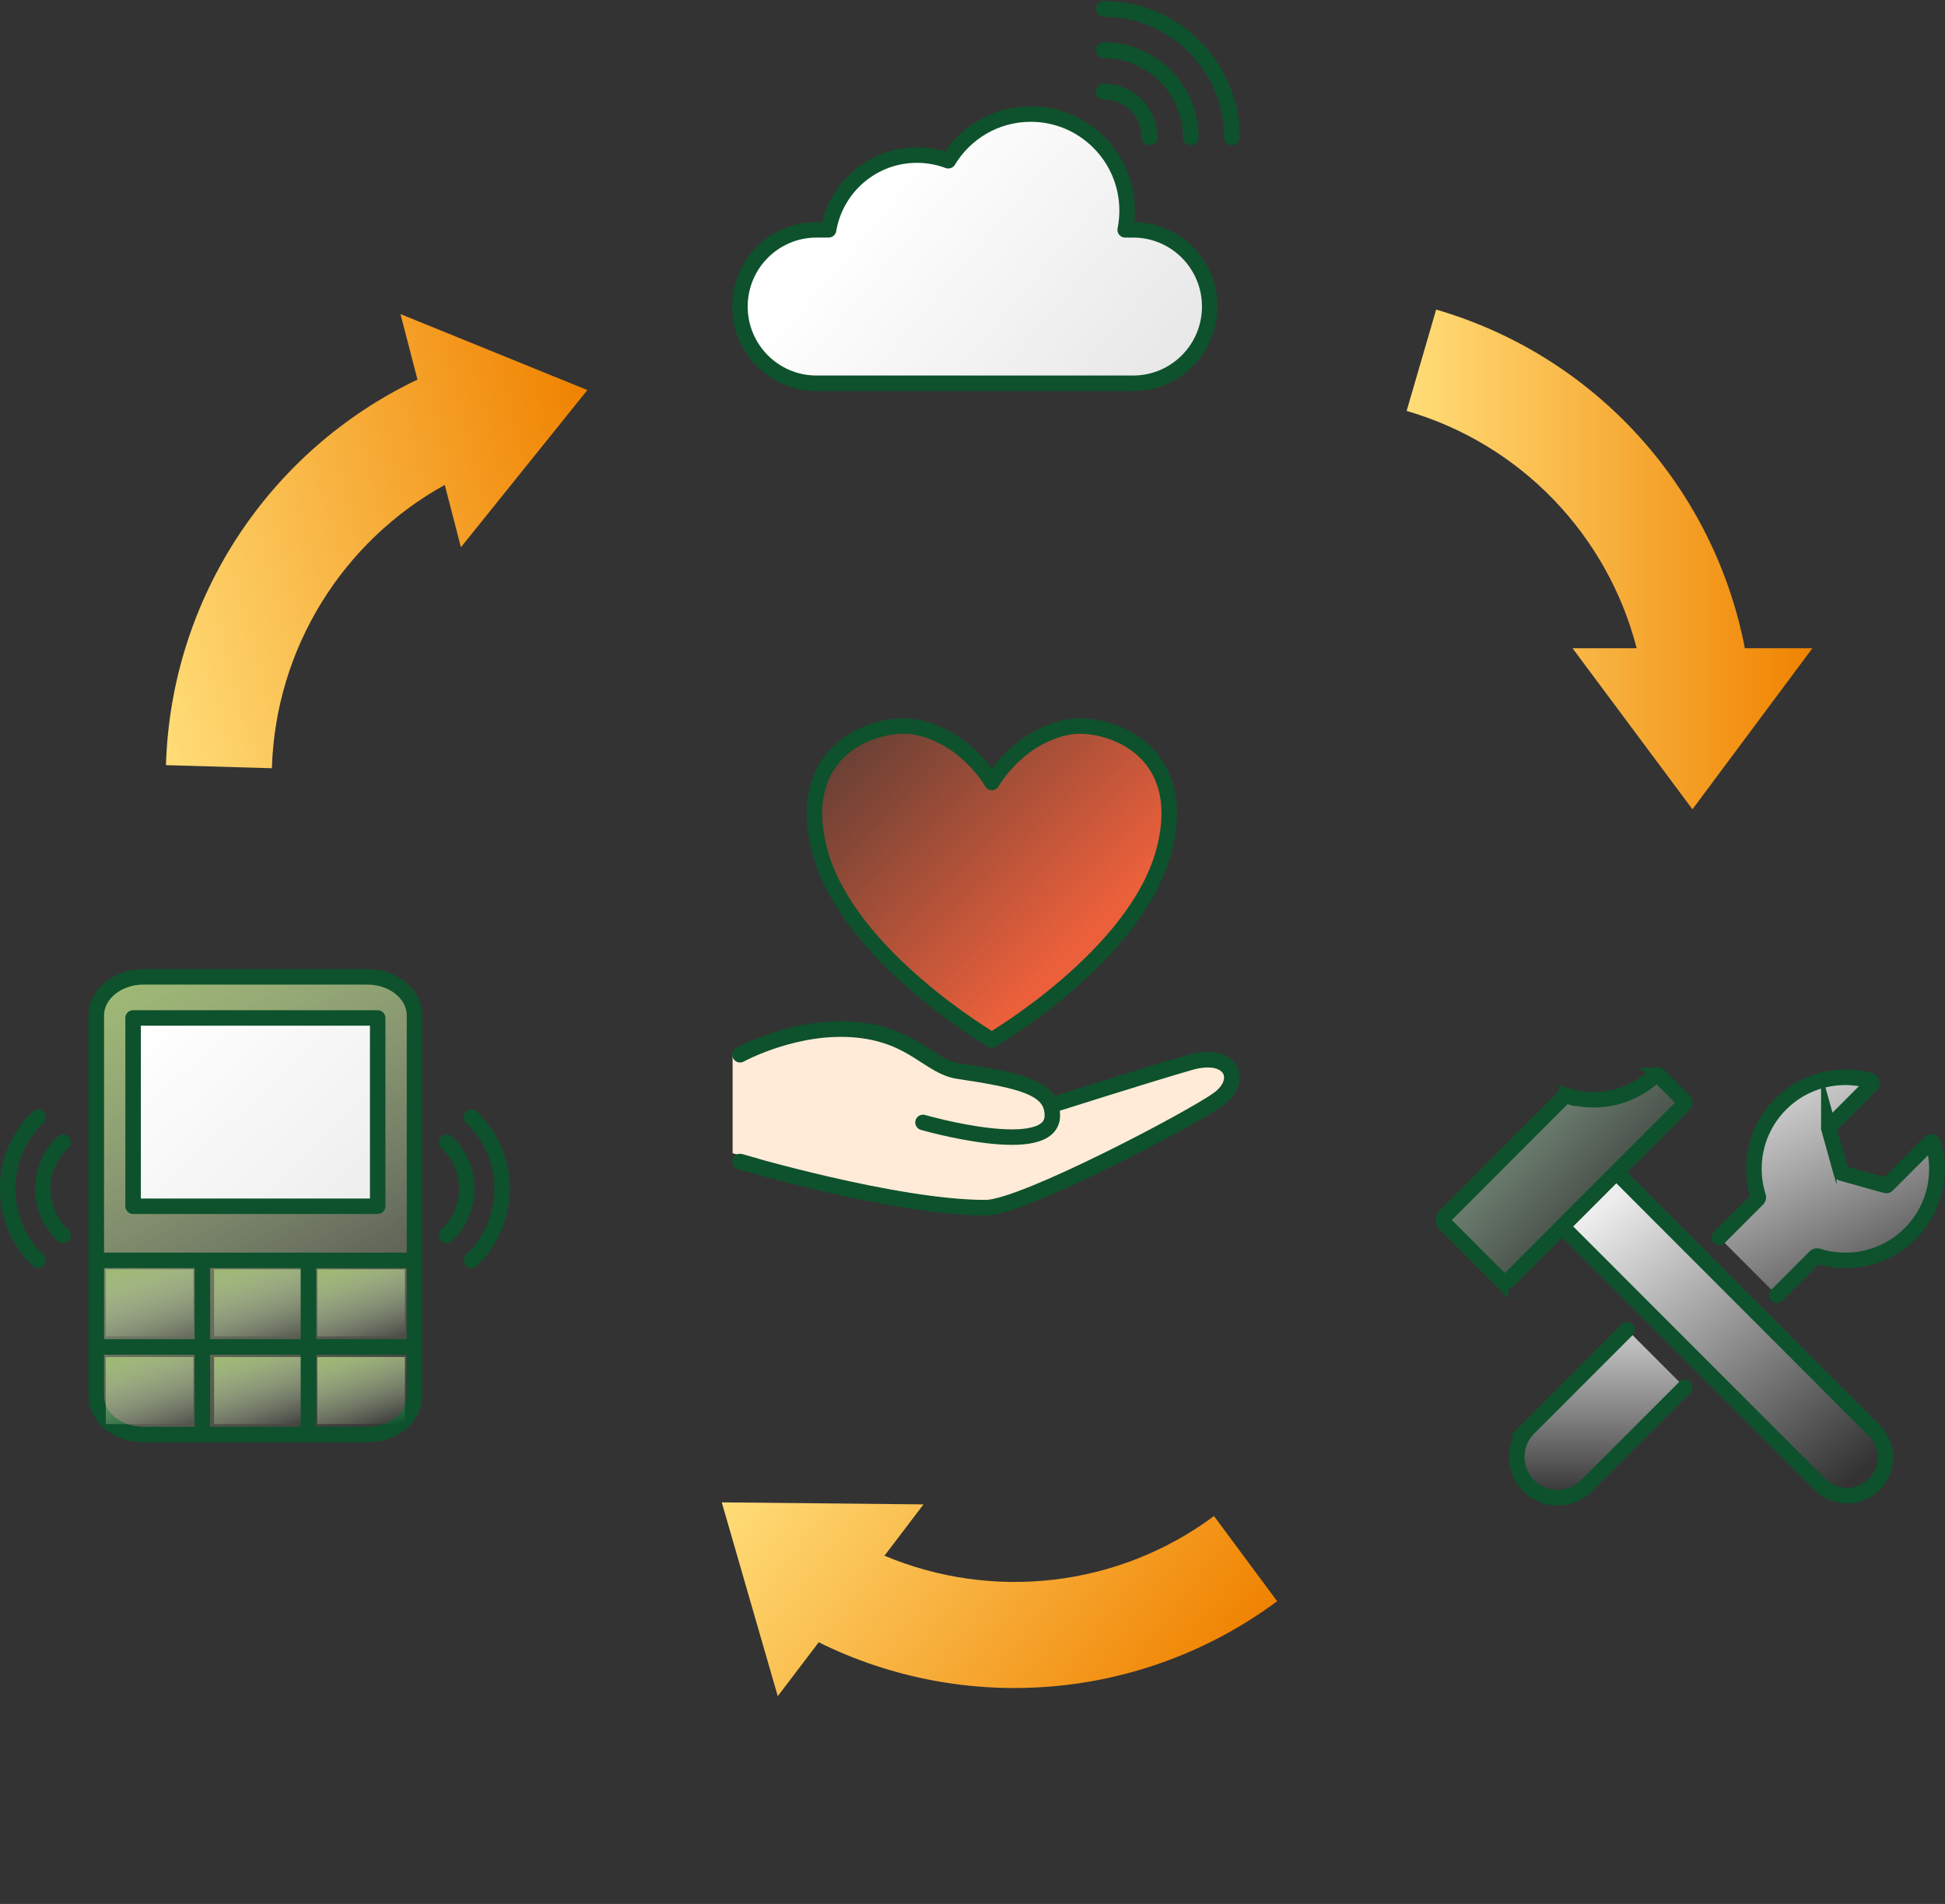 <svg width="377" height="369" fill="none" xmlns="http://www.w3.org/2000/svg"><rect width="100%" height="100%" fill="#333333" stroke="none"/><path d="m328.05 156.85-23.247-31.218h12.432c-5.617-21.802-22.312-39.523-44.589-45.996L278.371 60c31.019 9.022 53.859 34.617 59.835 65.632h13.09L328.05 156.85Z" fill="url(#a)"/><path d="m52.708 148.892-20.54-.603c.962-32.427 20.1-61.092 48.752-74.718l-3.292-12.7 36.223 14.726-24.51 30.467-3.132-12.084c-19.791 10.956-32.822 31.652-33.51 54.926l.009-.014Z" fill="url(#b)"/><path d="M171.441 301.509c20.855 8.764 45.176 6.189 63.872-7.683l12.239 16.505c-26.064 19.315-60.415 22.032-88.86 7.954l-7.938 10.447-10.853-37.566 39.1.394-7.553 9.939-.007.01Z" fill="url(#c)"/><g clip-path="url(#d)"><path d="M192.238 201.55s27.999-16.369 33.36-36.622c5.361-20.253-11.58-25.252-18.355-24.051-9.948 1.764-14.992 10.769-14.992 10.769s-5.04-9.008-14.987-10.774c-6.775-1.204-23.719 3.788-18.366 24.043 5.351 20.256 33.345 36.637 33.345 36.637h-.005v-.002Z" fill="url(#e)" stroke="#0D522C" stroke-width="3" stroke-linecap="round" stroke-linejoin="round"/><path d="M143.443 204.42s10.939-6.033 22.833-4.804c10.769 1.113 13.861 7.139 19.431 7.979 12.126 1.832 18.254 3.161 18.269 8.585.025 8.585-25.071 1.354-25.071 1.354" stroke="#0D522C" stroke-width="3" stroke-linecap="round" stroke-linejoin="round"/><path d="M142 223.5v-19l3.5-2 35 15.5-15.5 12-23-6.5Z" fill="#FFEBD7"/><path d="M143.443 225.126s30.275 8.972 47.65 8.922c7.149-.02 40.07-17.387 45.08-21.048 5.01-3.661 2.505-9.381-5.465-7.094-7.968 2.287-26.712 8.237-26.712 8.237" stroke="#0D522C" stroke-width="3" stroke-linecap="round" stroke-linejoin="round"/><path d="M143.443 225.126s30.275 8.972 47.65 8.922c7.149-.02 40.07-17.387 45.08-21.048 5.01-3.661 2.505-9.381-5.465-7.094-7.968 2.287-26.712 8.237-26.712 8.237" fill="#FFEBD7"/><path d="M143.443 225.126s30.275 8.972 47.65 8.922c7.149-.02 40.07-17.387 45.08-21.048 5.01-3.661 2.505-9.381-5.465-7.094-7.968 2.287-26.712 8.237-26.712 8.237" stroke="#0D522C" stroke-width="3" stroke-linecap="round" stroke-linejoin="round"/><path d="M143.443 204.42s10.939-6.033 22.833-4.804c10.769 1.113 13.861 7.139 19.431 7.979 12.126 1.832 18.254 3.161 18.269 8.585.025 8.585-25.071 1.354-25.071 1.354" fill="#FFEBD7"/><path d="M143.443 204.42s10.939-6.033 22.833-4.804c10.769 1.113 13.861 7.139 19.431 7.979 12.126 1.832 18.254 3.161 18.269 8.585.025 8.585-25.071 1.354-25.071 1.354" stroke="#0D522C" stroke-width="3" stroke-linecap="round" stroke-linejoin="round"/></g><g clip-path="url(#f)" stroke="#0D522C" stroke-width="3" stroke-linecap="round" stroke-linejoin="round"><path d="M176.093 74.277h-17.837c-8.192 0-14.83-6.657-14.83-14.866s6.641-14.866 14.83-14.866h2.349c1.388-8.223 8.524-14.487 17.122-14.487 2.137 0 4.183.39 6.077 1.097 3.271-5.424 9.207-9.049 15.991-9.049 10.311 0 18.67 8.38 18.67 18.716 0 1.275-.128 2.52-.37 3.723h1.553c8.192 0 14.83 6.657 14.83 14.866 0 8.21-6.641 14.866-14.83 14.866h-43.555Z" fill="url(#g)"/><path d="M238.774 26.62c0-13.746-11.117-24.89-24.83-24.89"/><path d="M230.795 26.62c0-9.328-7.543-16.889-16.849-16.889M222.813 26.62c0-4.91-3.971-8.89-8.869-8.89"/><path d="M238.774 26.62c0-13.746-11.117-24.89-24.83-24.89"/><path d="M230.795 26.62c0-9.328-7.543-16.889-16.849-16.889M222.813 26.62c0-4.91-3.971-8.89-8.869-8.89"/></g><g clip-path="url(#h)"><path d="m315.382 257.705-19.062 19.076a7.908 7.908 0 0 0 0 11.177 7.893 7.893 0 0 0 11.168 0l19.062-19.077" fill="url(#i)"/><path d="m315.382 257.705-19.062 19.076a7.908 7.908 0 0 0 0 11.177 7.893 7.893 0 0 0 11.168 0l19.062-19.077" stroke="#0D522C" stroke-width="3" stroke-miterlimit="10" stroke-linecap="round"/><path d="m344.406 251.009 7.413-7.418a.55.55 0 0 1 .559-.135c6.098 1.912 13.021.469 17.852-4.367 4.727-4.729 6.222-11.461 4.5-17.465a.416.416 0 0 0-.69-.172l-8.209 8.215a.31.31 0 0 1-.305.081l-8.464-2.362a.313.313 0 0 1-.218-.218l-2.36-8.47a.31.31 0 0 1 .081-.305l8.209-8.216a.415.415 0 0 0-.172-.69c-5.998-1.725-12.726-.227-17.452 4.503-4.831 4.835-6.275 11.763-4.363 17.866a.555.555 0 0 1-.134.56l-7.413 7.418" fill="url(#j)"/><path d="m344.406 251.009 7.413-7.418a.55.55 0 0 1 .559-.135c6.098 1.912 13.021.469 17.852-4.367 4.727-4.729 6.222-11.461 4.5-17.465a.416.416 0 0 0-.69-.172l-8.209 8.215a.31.31 0 0 1-.305.081l-8.464-2.362a.313.313 0 0 1-.218-.218l-2.36-8.47a.31.31 0 0 1 .081-.305l8.209-8.216a.415.415 0 0 0-.172-.69c-5.998-1.725-12.726-.227-17.452 4.503-4.831 4.835-6.275 11.763-4.363 17.866a.555.555 0 0 1-.134.56l-7.413 7.418" stroke="#0D522C" stroke-width="3" stroke-miterlimit="10" stroke-linecap="round"/><path d="m313.51 227.418 49.753 49.791a7.42 7.42 0 0 1 .062 10.426 7.405 7.405 0 0 1-10.542.062l-49.967-50.004" fill="url(#k)"/><path d="m313.51 227.418 49.753 49.791a7.42 7.42 0 0 1 .062 10.426 7.405 7.405 0 0 1-10.542.062l-49.967-50.004" stroke="#0D522C" stroke-width="3" stroke-miterlimit="10" stroke-linecap="round"/><path d="m303.299 212.419-23.178 23.198a1.173 1.173 0 0 0 0 1.659l10.728 10.736a1.17 1.17 0 0 0 1.658 0l33.898-33.925a.544.544 0 0 0 0-.767l-4.882-4.886a.54.54 0 0 0-.755-.004c-4.714 4.443-11.306 5.742-17.122 3.905a.342.342 0 0 0-.347.084Z" fill="url(#l)" stroke="#0D522C" stroke-width="3" stroke-miterlimit="10" stroke-linecap="round"/></g><g clip-path="url(#m)"><path d="M71.184 189.318H27.826c-5.057 0-9.157 3.35-9.157 7.483v73.748c0 4.133 4.1 7.483 9.157 7.483h43.358c5.057 0 9.157-3.35 9.157-7.483v-73.748c0-4.133-4.1-7.483-9.157-7.483Z" fill="url(#n)" stroke="#0D522C" stroke-width="3" stroke-linecap="round" stroke-linejoin="round"/><path d="M73.209 197.288H25.8v36.492h47.407v-36.492Z" fill="url(#o)" stroke="#0D522C" stroke-width="3" stroke-linecap="round" stroke-linejoin="round"/><path d="M91.39 216.526a19.132 19.132 0 0 1 5.923 13.863 19.13 19.13 0 0 1-5.924 13.863M86.55 221.366a12.317 12.317 0 0 1 3.925 9.025c0 3.563-1.51 6.77-3.925 9.024M7.392 216.526a19.132 19.132 0 0 0-5.924 13.863 19.13 19.13 0 0 0 5.924 13.863M12.231 221.366a12.317 12.317 0 0 0-3.924 9.025c0 3.563 1.51 6.77 3.924 9.024" stroke="#0D522C" stroke-width="3" stroke-linecap="round" stroke-linejoin="round"/><path d="M19.298 244.266h60.203M19.298 261.044h60.203" stroke="#0D522C" stroke-width="3"/><path fill="url(#p)" d="M20.5 246h17v13h-17z"/><path fill="url(#q)" d="M20.5 263h17v13h-17z"/><path fill="url(#r)" d="M41.5 246h17v13h-17z"/><path fill="url(#s)" d="M41.5 263h17v13h-17z"/><path fill="url(#t)" d="M61.5 246h17v13h-17z"/><path fill="url(#u)" d="M61.5 263h17v13h-17z"/><path d="M39.227 244.896v33.136M59.783 244.896v33.136" stroke="#0D522C" stroke-width="3"/></g><defs><linearGradient id="a" x1="351.296" y1="108.425" x2="272.646" y2="108.425" gradientUnits="userSpaceOnUse"><stop stop-color="#F08200"/><stop offset="1" stop-color="#FFDD78"/></linearGradient><linearGradient id="b" x1="117.9" y1="91.221" x2="23.705" y2="115.633" gradientUnits="userSpaceOnUse"><stop stop-color="#F08200"/><stop offset="1" stop-color="#FFDD78"/></linearGradient><linearGradient id="c" x1="227.138" y1="337.195" x2="149.662" y2="278.321" gradientUnits="userSpaceOnUse"><stop stop-color="#F08200"/><stop offset="1" stop-color="#FFDD78"/></linearGradient><linearGradient id="e" x1="205.5" y1="186" x2="164.5" y2="145.5" gradientUnits="userSpaceOnUse"><stop stop-color="#EB603B"/><stop offset="1" stop-color="#EB603B" stop-opacity=".3"/></linearGradient><linearGradient id="g" x1="174" y1="33" x2="222.5" y2="74" gradientUnits="userSpaceOnUse"><stop stop-color="#fff"/><stop offset="1" stop-color="#E8E8E8"/></linearGradient><linearGradient id="i" x1="310.278" y1="257.705" x2="310.278" y2="290.273" gradientUnits="userSpaceOnUse"><stop stop-color="#CACACA"/><stop offset="1" stop-color="#D9D9D9" stop-opacity="0"/></linearGradient><linearGradient id="j" x1="343.5" y1="215" x2="359.5" y2="245.5" gradientUnits="userSpaceOnUse"><stop stop-color="#CACACA"/><stop offset="1" stop-color="#D9D9D9" stop-opacity=".3"/></linearGradient><linearGradient id="k" x1="313.5" y1="231.5" x2="358.5" y2="287" gradientUnits="userSpaceOnUse"><stop stop-color="#EDEDED"/><stop offset="1" stop-color="#EDEDED" stop-opacity="0"/></linearGradient><linearGradient id="l" x1="295.5" y1="221.5" x2="317" y2="242" gradientUnits="userSpaceOnUse"><stop stop-color="#6A7C6D"/><stop offset="1" stop-color="#6A7C6D" stop-opacity="0"/></linearGradient><linearGradient id="n" x1="26.5" y1="189" x2="76" y2="278" gradientUnits="userSpaceOnUse"><stop stop-color="#9FB975"/><stop offset="1" stop-color="#DBE9C5" stop-opacity="0"/></linearGradient><linearGradient id="o" x1="30" y1="197" x2="65.5" y2="234" gradientUnits="userSpaceOnUse"><stop stop-color="#fff"/><stop offset="1" stop-color="#EFEFEF"/></linearGradient><linearGradient id="p" x1="22.659" y1="245.953" x2="27.302" y2="261.657" gradientUnits="userSpaceOnUse"><stop stop-color="#9FB975"/><stop offset="1" stop-color="#DBE9C5" stop-opacity="0"/></linearGradient><linearGradient id="q" x1="22.659" y1="262.953" x2="27.302" y2="278.657" gradientUnits="userSpaceOnUse"><stop stop-color="#9FB975"/><stop offset="1" stop-color="#DBE9C5" stop-opacity="0"/></linearGradient><linearGradient id="r" x1="43.658" y1="245.953" x2="48.301" y2="261.657" gradientUnits="userSpaceOnUse"><stop stop-color="#9FB975"/><stop offset="1" stop-color="#DBE9C5" stop-opacity="0"/></linearGradient><linearGradient id="s" x1="43.658" y1="262.953" x2="48.301" y2="278.657" gradientUnits="userSpaceOnUse"><stop stop-color="#9FB975"/><stop offset="1" stop-color="#DBE9C5" stop-opacity="0"/></linearGradient><linearGradient id="t" x1="63.658" y1="245.953" x2="68.302" y2="261.657" gradientUnits="userSpaceOnUse"><stop stop-color="#9FB975"/><stop offset="1" stop-color="#DBE9C5" stop-opacity="0"/></linearGradient><linearGradient id="u" x1="63.658" y1="262.953" x2="68.302" y2="278.657" gradientUnits="userSpaceOnUse"><stop stop-color="#9FB975"/><stop offset="1" stop-color="#DBE9C5" stop-opacity="0"/></linearGradient><clipPath id="d"><path fill="#fff" transform="translate(141.7 138.95)" d="M0 0h98.8v96.85H0z"/></clipPath><clipPath id="f"><path fill="#fff" transform="translate(141.7)" d="M0 0h98.8v83.85H0z"/></clipPath><clipPath id="h"><path fill="#fff" transform="translate(278.2 206.7)" d="M0 0h98.8v85.15H0z"/></clipPath><clipPath id="m"><path fill="#fff" transform="translate(0 187.85)" d="M0 0h98.8v91.65H0z"/></clipPath></defs></svg>